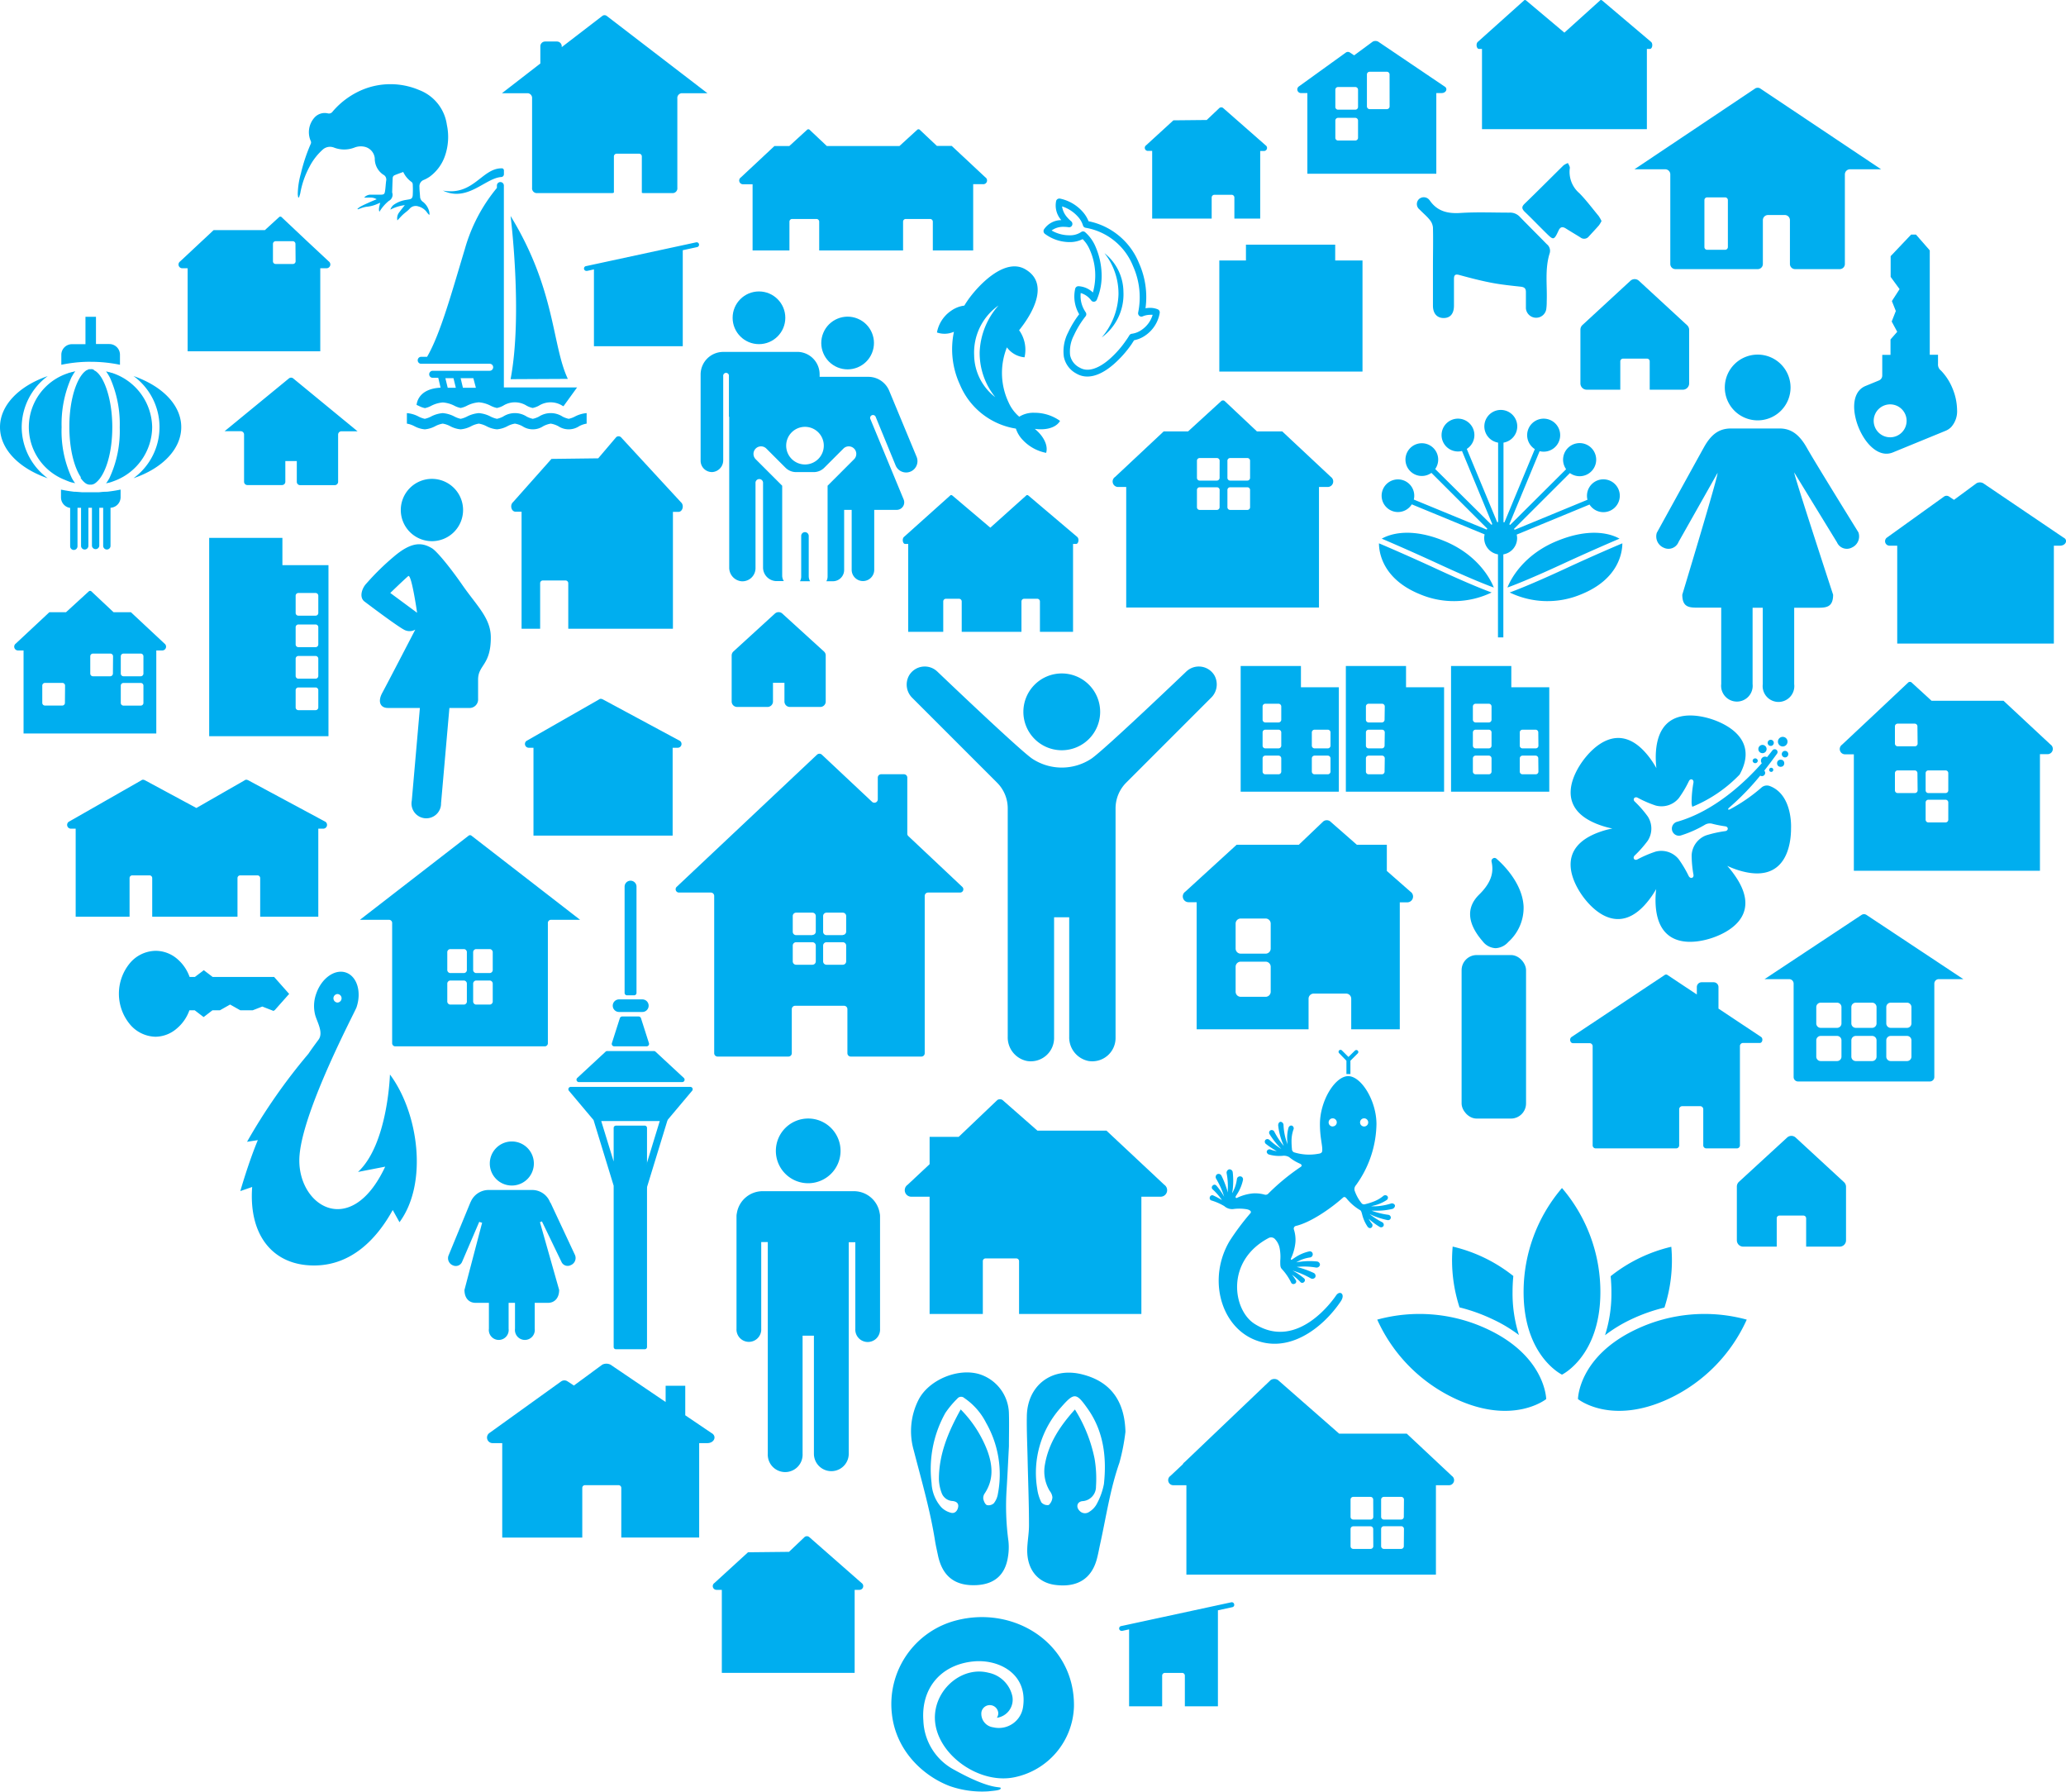 <svg xmlns="http://www.w3.org/2000/svg" viewBox="0 0 430.53 373.27"><defs><style>.cls-1{fill:#00aeef}</style></defs><g id="Layer_2" data-name="Layer 2"><g id="Layer_1-2" data-name="Layer 1"><path class="cls-1" d="M90 112.75a6.49 6.49 0 1 0-6.48-6.49 6.49 6.49 0 0 0 6.48 6.49ZM96.43 122c-2.62-3.79-5.39-7.15-6.41-7.77-1.93-1.15-4.07-1.55-7.89 1.69a52.28 52.28 0 0 0-5.71 5.58c-1 1-1.64 2.94-.46 3.83s7.44 5.61 8.52 6a2.39 2.39 0 0 0 2.06-.15s-6.22 12-6.91 13.23c-1 1.91-.26 3.09 1.18 3.09h6.69l-1.69 19.31a3.08 3.08 0 1 0 6.1.54l1.74-19.85h4.07a1.78 1.78 0 0 0 1.91-1.91v-4c0-3.09 2.65-2.94 2.65-8.77 0-4.01-2.84-6.51-5.85-10.82Zm-15.1 1.54s2.86-2.77 3.74-3.51c.68-.56 1.85 7.64 1.85 7.64ZM183.32 252.78a5.44 5.44 0 0 0-5.44-4.6H159a5.44 5.44 0 0 0-5.45 4.6 2.88 2.88 0 0 0-.07.59v23.46a2.58 2.58 0 1 0 5.15 0v-18.05H160V302.88a3.63 3.63 0 1 0 7.25 0v-24.6h2.36v24.6a3.63 3.63 0 0 0 7.26 0V258.81h1.37v18.05a2.58 2.58 0 1 0 5.15 0v-23.49a2.33 2.33 0 0 0-.07-.59ZM168.41 246.52a6.74 6.74 0 1 0-6.73-6.74 6.73 6.73 0 0 0 6.73 6.74ZM387.27 110.91s-9.06-14.61-10.72-17.57-3.42-4.07-5.73-4.07h-10.06c-2.24 0-4 .91-5.66 3.89S345.26 111 345.26 111a2.55 2.55 0 0 0 1.48 3.13 2.26 2.26 0 0 0 3.06-1.23l8.11-14.36c.3.13-7.34 25.35-7.34 25.35 0 2.84 1.65 2.71 3.69 2.71h4.42v15.92a3.29 3.29 0 1 0 6.54 0v-15.9h2.12v15.92a3.3 3.3 0 1 0 6.55 0v-15.92h4.42c2 0 3.69.13 3.69-2.71 0 0-8.31-25.35-8.1-25.46l8.91 14.55a2.24 2.24 0 0 0 3.1 1.08 2.54 2.54 0 0 0 1.36-3.17ZM366.28 87.58a6.85 6.85 0 1 0-6.85-6.85 6.85 6.85 0 0 0 6.85 6.85ZM119.84 261.52l-5-10.69a1.3 1.3 0 0 0-.21-.34 4 4 0 0 0-3.6-2.56h-9.37a4.07 4.07 0 0 0-3.56 2.45 1.15 1.15 0 0 0-.12.25l-4.53 11a1.6 1.6 0 0 0 .93 2 1.42 1.42 0 0 0 1.93-.77l3.56-8.3a2.47 2.47 0 0 0 .6.19l-3.68 14c0 1.78 1 2.69 2.31 2.69h2.78v5.41a2.07 2.07 0 1 0 4.11 0v-5.41h1.33v5.41a2.07 2.07 0 1 0 4.11 0v-5.41h2.78c1.27 0 2.31-.91 2.31-2.69l-4-14.11a3 3 0 0 0 .41-.17l4.07 8.43a1.41 1.41 0 0 0 1.95.68 1.6 1.6 0 0 0 .89-2.06ZM106.66 247a4.59 4.59 0 1 0-4.59-4.59 4.58 4.58 0 0 0 4.59 4.59ZM161.51 127.81l-8.67 7.92a1.14 1.14 0 0 0-.37.83v9.6a1.14 1.14 0 0 0 1.13 1.13h6.34a1.14 1.14 0 0 0 1.14-1.13v-3.9h2.39v3.9a1.13 1.13 0 0 0 1.13 1.13h6.34a1.13 1.13 0 0 0 1.13-1.13v-9.6a1.11 1.11 0 0 0-.37-.83l-8.7-7.92a1.15 1.15 0 0 0-1.49 0ZM61.1 78.84a.71.71 0 0 0-.89 0l-13.41 11h3.36a.69.69 0 0 1 .7.69v9.84a.69.69 0 0 0 .69.69h7.21a.69.69 0 0 0 .7-.69v-4.31h2.39v4.33a.69.69 0 0 0 .7.69h7.21a.7.7 0 0 0 .7-.69v-9.84a.69.69 0 0 1 .69-.69h3.36ZM253.09 140.75a3.78 3.78 0 0 0-5.94-.78s-17.47 16.7-19.82 18.16a11.17 11.17 0 0 1-12.13 0c-2.38-1.49-19.82-18.16-19.82-18.16a3.79 3.79 0 0 0-5.95.78 3.88 3.88 0 0 0 .71 4.68l17.63 17.63a7.56 7.56 0 0 1 2.23 5.37V216a5 5 0 0 0 4 5.05 4.85 4.85 0 0 0 5.66-4.79v-25.15h3.15V216a5 5 0 0 0 4 5.05 4.85 4.85 0 0 0 5.66-4.79v-47.83a7.59 7.59 0 0 1 2.22-5.37l17.63-17.63a3.87 3.87 0 0 0 .77-4.68Z"/><path class="cls-1" d="M221.26 156.31a8 8 0 1 0-8-8 8 8 0 0 0 8 8ZM98.26 174.12a.48.48 0 0 0-.62 0L75 191.64h6.14a.66.66 0 0 1 .58.71v24.94a.66.66 0 0 0 .58.71h31.3a.65.65 0 0 0 .57-.71v-24.94a.66.66 0 0 1 .58-.71h6.14Zm-1.54 35.18h-2.93a.66.66 0 0 1-.58-.71V205a.66.66 0 0 1 .58-.71h2.93a.65.65 0 0 1 .57.71v3.57a.65.65 0 0 1-.57.73Zm0-6.57h-2.93a.66.66 0 0 1-.58-.71v-3.57a.66.66 0 0 1 .58-.71h2.93a.65.65 0 0 1 .57.71V202a.65.65 0 0 1-.57.73Zm5.38 6.57h-2.92a.66.66 0 0 1-.58-.71V205a.66.66 0 0 1 .58-.71h2.92a.66.66 0 0 1 .58.71v3.57a.66.66 0 0 1-.58.73Zm0-6.57h-2.92a.66.66 0 0 1-.58-.71v-3.57a.66.66 0 0 1 .58-.71h2.92a.66.66 0 0 1 .58.71V202a.66.66 0 0 1-.58.73ZM388.94 190.61a.94.94 0 0 0-1 0L367.71 204h5.14a.93.93 0 0 1 .92.93v19.47a.92.92 0 0 0 .92.92h27.47a.93.93 0 0 0 .93-.92v-19.49a.93.93 0 0 1 .91-.91h5.14Zm-6.12 30.46h-3.41a.92.92 0 0 1-.92-.92v-3.4a.92.92 0 0 1 .92-.92h3.41a.92.92 0 0 1 .92.92v3.4a.92.92 0 0 1-.92.92Zm0-6.92h-3.41a.92.92 0 0 1-.92-.92v-3.4a.93.93 0 0 1 .92-.93h3.41a.93.93 0 0 1 .92.93v3.4a.92.92 0 0 1-.92.92Zm7.31 6.92h-3.4a.93.93 0 0 1-.93-.92v-3.4a.93.93 0 0 1 .93-.92h3.4a.92.92 0 0 1 .92.92v3.4a.92.92 0 0 1-.92.92Zm0-6.92h-3.4a.93.93 0 0 1-.93-.92v-3.4a.93.93 0 0 1 .93-.93h3.4a.93.93 0 0 1 .92.93v3.4a.92.92 0 0 1-.92.92Zm7.31 6.92H394a.92.92 0 0 1-.92-.92v-3.4a.92.92 0 0 1 .92-.92h3.4a.92.92 0 0 1 .92.92v3.4a.92.92 0 0 1-.88.92Zm0-6.92H394a.92.92 0 0 1-.92-.92v-3.4a.93.93 0 0 1 .92-.93h3.4a.93.93 0 0 1 .92.93v3.4a.92.92 0 0 1-.88.92ZM189.07 173.7V162a.7.7 0 0 0-.71-.69h-4.73a.7.7 0 0 0-.71.69v4.56a.71.71 0 0 1-1.2.49l-10.46-9.82a.75.75 0 0 0-1 0L141 184.78a.69.69 0 0 0 .5 1.18h6.62a.7.7 0 0 1 .71.7v32.78a.7.7 0 0 0 .71.69h14.75a.7.7 0 0 0 .71-.69v-9.2a.7.7 0 0 1 .71-.69h10.17a.7.7 0 0 1 .71.69v9.2a.7.7 0 0 0 .71.69H192a.69.69 0 0 0 .7-.69v-32.78a.7.7 0 0 1 .71-.7h6.63a.68.68 0 0 0 .49-1.18l-11.24-10.58a.68.68 0 0 1-.22-.5ZM169.29 201h-3.38a.7.7 0 0 1-.71-.69V197a.7.7 0 0 1 .71-.69h3.38a.7.7 0 0 1 .71.69v3.3a.7.7 0 0 1-.71.7Zm0-6.17h-3.38a.7.7 0 0 1-.71-.69v-3.3a.7.7 0 0 1 .71-.69h3.38a.7.7 0 0 1 .71.69v3.3a.7.7 0 0 1-.71.65Zm6.33 6.17h-3.38a.7.7 0 0 1-.71-.69V197a.7.7 0 0 1 .71-.69h3.38a.7.7 0 0 1 .71.69v3.3a.7.7 0 0 1-.71.7Zm0-6.17h-3.38a.7.7 0 0 1-.71-.69v-3.3a.7.7 0 0 1 .71-.69h3.38a.7.7 0 0 1 .71.69v3.3a.7.7 0 0 1-.71.65ZM316.71 45.17a2.76 2.76 0 0 0-2.16-.87c-3.41 0-6.82-.15-10.21.07-2.67.17-4.85-.35-6.41-2.63l-.07-.08a1.48 1.48 0 0 0-2.17-.17 1.43 1.43 0 0 0 .13 2.16c.69.72 1.48 1.36 2.1 2.13a2.9 2.9 0 0 1 .69 1.62c.07 2.69 0 5.39 0 8.09v8.21c0 1.65.89 2.58 2.27 2.56s2.1-.94 2.11-2.56v-5.55c0-.84.24-1.1 1.14-.85 2.23.61 4.49 1.2 6.76 1.63 2 .38 4 .58 6 .8.78.08 1.11.38 1.09 1.17v3.33a2.14 2.14 0 0 0 4.24.21 11.34 11.34 0 0 0 .1-1.65c.12-3.32-.41-6.67.58-9.92a1.75 1.75 0 0 0-.57-2c-1.82-1.87-3.74-3.76-5.62-5.7ZM333.14 45c-1.32-1.59-2.56-3.26-4-4.73a5.84 5.84 0 0 1-2-5.3c0-.32-.26-.69-.4-1a3.82 3.82 0 0 0-.92.48c-2.71 2.67-5.39 5.37-8.11 8-.62.61-.63 1 0 1.65 1.52 1.45 3 3 4.48 4.45s1.62 1.62 2.58-.48c.37-.82.84-.91 1.56-.45 1 .63 2 1.22 3 1.84a1.24 1.24 0 0 0 1.78-.22c.7-.76 1.41-1.51 2.09-2.29a6.47 6.47 0 0 0 .54-.9 7.94 7.94 0 0 0-.6-1.05ZM316.15 112.16a3.33 3.33 0 0 0-.09-.78l15.18-6.26a3.42 3.42 0 1 0-.43-1l-15.18 6.26-.13-.19 11.65-11.63a3.45 3.45 0 1 0-.79-.8l-11.66 11.6-.18-.12L320.84 94a3.44 3.44 0 1 0-1-.43l-6.33 15.25h-.2v-16.6a3.43 3.43 0 1 0-1.12 0v16.56h-.2l-6.33-15.25a3.42 3.42 0 1 0-1 .43l6.32 15.25-.18.12-11.72-11.61a3.41 3.41 0 1 0-.79.8l11.65 11.63-.13.19-15.19-6.26a3.4 3.4 0 1 0-.42 1l15.18 6.26a3.33 3.33 0 0 0-.09.78 3.43 3.43 0 0 0 2.87 3.38v17.3h1.12v-17.3a3.43 3.43 0 0 0 2.87-3.34Z"/><path class="cls-1" d="M287.36 113.2c0 1.83.71 7.44 8.57 10.62a18.12 18.12 0 0 0 14.91-.38c-1.17-.42-4.51-1.69-11.26-4.81-6.18-2.86-11.2-5-12.22-5.43ZM300.94 112.7c-7.3-3-11.55-1.29-13-.47 1.3.55 6.17 2.64 12.1 5.38 6.84 3.16 10.2 4.42 11.25 4.8-.7-1.82-3.41-6.88-10.35-9.71ZM325.86 118.63c-6.76 3.12-10.1 4.39-11.26 4.81a18.12 18.12 0 0 0 14.91.38c7.86-3.18 8.56-8.79 8.57-10.62-1.02.43-6.08 2.57-12.22 5.43ZM337.49 112.23c-1.44-.82-5.7-2.52-13 .47-6.95 2.83-9.65 7.89-10.36 9.71 1.05-.38 4.41-1.64 11.25-4.8 5.93-2.74 10.8-4.83 12.11-5.38ZM130.66 207.37h1.48a.5.5 0 0 0 .5-.5v-22.14a1.24 1.24 0 1 0-2.48 0v22.14a.5.5 0 0 0 .5.5ZM129 210.84h4.86a1.31 1.31 0 0 0 0-2.62H129a1.31 1.31 0 0 0 0 2.62ZM128 218h6.74a.51.51 0 0 0 .49-.67l-1.66-5.2a.52.52 0 0 0-.49-.35h-3.42a.52.52 0 0 0-.49.35l-1.66 5.2a.51.51 0 0 0 .49.67ZM120.63 225.45h21.54a.5.5 0 0 0 .34-.86l-5.9-5.47a.48.48 0 0 0-.34-.14h-9.74a.48.48 0 0 0-.34.14l-5.9 5.47a.5.5 0 0 0 .34.86ZM143.87 226.45h-24.94a.49.49 0 0 0-.37.81l5.13 6.1 4.19 13.68v33.59a.47.47 0 0 0 .47.48h6a.47.47 0 0 0 .48-.48V235a.48.48 0 0 0-.48-.48h-6a.48.48 0 0 0-.47.48v7l-2.59-8.43h13.4a.53.53 0 0 0 .38-.18l5.13-6.1a.49.49 0 0 0-.33-.84Z"/><path class="cls-1" d="M134 248.22a.83.83 0 0 1-.22 0 .75.75 0 0 1-.49-.94l5.31-17.37a.75.75 0 1 1 1.43.44l-5.32 17.37a.75.75 0 0 1-.71.5Z"/><path class="cls-1" d="M81.35 43.68a2 2 0 0 1 .86-1.12 6 6 0 0 1 2.4-.91l.47-.08c.64-.09.87-.25.93-.9a21.45 21.45 0 0 0 0-2.27.67.67 0 0 0-.22-.47 5.25 5.25 0 0 1-1.76-2.1c-.64.24-1.26.44-1.85.7a.66.66 0 0 0-.34.47c-.06 1-.08 2.06-.12 3.09a1.43 1.43 0 0 1-.7 1.77 8.71 8.71 0 0 0-1.79 2 2.14 2.14 0 0 0-.16.27c-.17-.39-.13-.83.17-1.89l-.52.21a6.94 6.94 0 0 1-2.37.63 6.26 6.26 0 0 0-1.31.37 4.43 4.43 0 0 0-.47.17l-.08-.11a4 4 0 0 1 .71-.51c.55-.3 1.13-.55 1.7-.81s1-.43 1.59-.68c-.88-.54-1.73-.29-2.6-.34a1.76 1.76 0 0 1 1.44-.61h2c.67 0 .81-.14.9-.7.12-.72.14-1.46.24-2.19a1.14 1.14 0 0 0-.62-1.29A4 4 0 0 1 78.1 33a2.72 2.72 0 0 0-2.22-2.44 3.57 3.57 0 0 0-2 .18 5.91 5.91 0 0 1-4.3 0 2.26 2.26 0 0 0-2.37.47 12.41 12.41 0 0 0-2.75 3.6 18.27 18.27 0 0 0-1.88 5.42c-.07.31-.18.61-.27.91h-.16a5 5 0 0 1-.1-.66 16.68 16.68 0 0 1 .65-4.33 35.92 35.92 0 0 1 2.07-6.21.7.7 0 0 0 0-.53 4.56 4.56 0 0 1 .76-4.91 2.86 2.86 0 0 1 2.79-.88.92.92 0 0 0 1-.38A16.52 16.52 0 0 1 76 18.51a15.3 15.3 0 0 1 11.35.25A9.08 9.08 0 0 1 93.12 26a12.07 12.07 0 0 1-.39 6.47 9 9 0 0 1-3.21 4.36 7.37 7.37 0 0 1-1.17.64 1.41 1.41 0 0 0-.94 1.48c0 .73.1 1.46.14 2.19a1.39 1.39 0 0 0 .64.95 3.73 3.73 0 0 1 1.27 2.06 4.93 4.93 0 0 1 .05.54l-.11.06c-.13-.15-.28-.3-.4-.47A3.2 3.2 0 0 0 87.16 43a1.67 1.67 0 0 0-1.81.5c-.4.45-.93.79-1.38 1.21s-.75.78-1.16 1.21a2 2 0 0 1 .41-1.71c.35-.49.73-.95 1.14-1.47a8.68 8.68 0 0 0-3.01.94Z" id="_8rmAW1" data-name="8rmAW1"/><g id="PHafKA"><path class="cls-1" d="M210.25 301.31c-.15 2.74-.29 5.92-.49 9.09a53.91 53.91 0 0 0 .38 10.62 12.1 12.1 0 0 1-.11 3.45c-.58 3.65-2.79 5.57-6.46 5.78-4.53.25-7.2-1.8-8.12-6.25-.2-.95-.42-1.9-.58-2.85-1-6.42-2.83-12.66-4.45-18.95a14.43 14.43 0 0 1 1.06-10.69c2.2-4.1 8.25-6.56 12.67-5.19a8.78 8.78 0 0 1 6.09 7.94c.08 2.2.01 4.41.01 7.05Zm-10.05-7.66a24.71 24.71 0 0 1 5.61 8.75c1.06 3 1.26 5.9-.58 8.7a1.74 1.74 0 0 0-.33 1.15c.1.5.37 1.16.76 1.33a1.61 1.61 0 0 0 1.44-.38 4.19 4.19 0 0 0 .84-1.91 21.61 21.61 0 0 0-2.44-14.83 13.68 13.68 0 0 0-4.53-5.17 1 1 0 0 0-1.48.11 19.56 19.56 0 0 0-2.5 3 24 24 0 0 0-2.86 14.6 8.13 8.13 0 0 0 2 5 4.28 4.28 0 0 0 2.14 1.2c.76.16 1.31-.5 1.41-1.29s-.48-1.1-1.18-1.18a2.55 2.55 0 0 1-2.25-1.62 8.94 8.94 0 0 1-.59-2.82c-.03-5.29 1.95-9.98 4.54-14.64ZM234.53 298.31a43 43 0 0 1-1.26 6.45c-1.93 5.5-2.75 11.23-4 16.88-.24 1.1-.43 2.2-.73 3.28-1.14 4.09-4.15 5.89-8.71 5.28-3.53-.48-5.75-3.13-5.77-7.11 0-1.79.38-3.57.37-5.36 0-4.44-.18-8.88-.28-13.32-.06-3.11-.22-6.21-.17-9.31.09-6.51 5.26-10.38 11.59-8.74 5.86 1.49 8.8 5.53 8.96 11.95ZM224 293.66a30.61 30.61 0 0 1 4.1 10.27 24.73 24.73 0 0 1 .29 5.77 3 3 0 0 1-2.86 3.06c-1.09.14-1.35 1.22-.57 2a1.52 1.52 0 0 0 2.05.21 4.3 4.3 0 0 0 1.47-1.5 14.23 14.23 0 0 0 1.56-4.26c.61-5.55-.06-11-3.34-15.65-2.43-3.44-2.82-3.52-5.65-.29a20.38 20.38 0 0 0-4.91 16.88A9 9 0 0 0 217 313a1.66 1.66 0 0 0 1.55.56 2.33 2.33 0 0 0 .76-1.62 2.58 2.58 0 0 0-.56-1.31 7.86 7.86 0 0 1-1-5.5c.77-4.48 3.19-8.07 6.25-11.47Z"/></g><path class="cls-1" d="M368.73 163.74a1.71 1.71 0 0 0-1.69.37 35 35 0 0 1-6.49 4.48c-.45.24-.59 0-.19-.34a53.48 53.48 0 0 0 6.45-6.65.69.69 0 0 0 .36.1.67.67 0 0 0 .67-.67.65.65 0 0 0-.19-.47c1.25-1.58 2.16-2.86 2.65-3.51a.59.59 0 0 0-.11-.83.6.6 0 0 0-.84.12c-.25.32-.63.81-1.12 1.41a.88.88 0 0 0-.42-.11.85.85 0 0 0-.85.85.84.84 0 0 0 .18.52c-3.38 3.82-9.82 10-17.71 12.22a1.48 1.48 0 0 0 .42 2.89 1.65 1.65 0 0 0 .43-.06 23.84 23.84 0 0 0 5-2.22 2 2 0 0 1 1.66-.18 24.62 24.62 0 0 0 2.58.5c.72.1.69.9 0 1a23.84 23.84 0 0 0-4 .89 4.67 4.67 0 0 0-3 4.1 23 23 0 0 0 .38 4.09c.12.72-.65.94-1 .27a24 24 0 0 0-2.08-3.5 4.65 4.65 0 0 0-4.81-1.58 23.65 23.65 0 0 0-3.78 1.62c-.64.34-1.09-.32-.56-.83a23.41 23.41 0 0 0 2.7-3.06 4.64 4.64 0 0 0 0-5.06 22.93 22.93 0 0 0-2.71-3.1c-.51-.5 0-1.13.62-.79a23.44 23.44 0 0 0 3.75 1.62 4.67 4.67 0 0 0 4.82-1.55 23.14 23.14 0 0 0 2.1-3.54c.32-.65 1.07-.38.94.35a23.49 23.49 0 0 0-.38 4.06 2.64 2.64 0 0 0 .15.94 28.86 28.86 0 0 0 9.86-6.71c4.16-7.54-3.22-10.69-5.82-11.54-2.78-.91-11.47-2.92-11.66 7.69a20.57 20.57 0 0 0 .13 2.51 18.82 18.82 0 0 0-1.36-2.11c-6.35-8.5-12.23-1.78-13.95.57s-6.32 10 3.71 13.46a19.13 19.13 0 0 0 2.43.66 17.47 17.47 0 0 0-2.43.64c-10 3.42-5.47 11.08-3.76 13.45s7.56 9.09 13.94.62a18.93 18.93 0 0 0 1.38-2.1 18.48 18.48 0 0 0-.14 2.5c.15 10.61 8.85 8.64 11.62 7.74s11-4.38 4.91-13.07a19.58 19.58 0 0 0-1.58-2 18.63 18.63 0 0 0 2.34.91c10.13 3.14 10.95-5.75 10.95-8.67.08-2.08-.34-7.39-4.5-8.9Z"/><path class="cls-1" d="M365.76 159a.53.53 0 0 0 .54-.53.54.54 0 0 0-1.07 0 .53.53 0 0 0 .53.53ZM367.28 156.92a.86.86 0 1 0-.86-.86.85.85 0 0 0 .86.86ZM369 155.41a.64.64 0 1 0 0-1.28.64.64 0 0 0-.64.64.64.64 0 0 0 .64.64ZM371.5 155.52a1 1 0 1 0-1-1 1 1 0 0 0 1 1ZM372.66 157.13a.68.68 0 1 0-.68.67.67.67 0 0 0 .68-.67Z"/><circle class="cls-1" cx="371.07" cy="159.02" r=".75"/><path class="cls-1" d="M368.67 160.39a.43.43 0 0 0 .86 0 .43.43 0 0 0-.86 0ZM83.25 254.64l-1.41-2.54c-3.14 5.71-8.82 12.35-18 11.48-7.4-.71-12-6.62-11.29-16.28l-2.47.86s1.68-5.9 3.65-10.62l-2.25.35a120.5 120.5 0 0 1 12.79-18.34c.67-1 1.37-1.94 2.1-2.93 1.09-1.47-.27-3.63-.69-5.15a7.54 7.54 0 0 1 .22-4.45c1.11-3.23 3.89-5.19 6.2-4.39s3.29 4.06 2.18 7.28c-.31.9-11 21-11.85 30.68-.95 10.34 10.53 18.08 17.84 2.48l-5.67 1.1c6.23-5.76 6.66-20.3 6.66-20.3 5.95 7.97 7.98 22.64 1.99 30.77Zm-13-47.53a.89.89 0 0 0 .08 1.77.9.9 0 0 0 .85-.93.88.88 0 0 0-.95-.84ZM122.25 86.07a6.36 6.36 0 0 0-2.47.73 5.12 5.12 0 0 1-1.27.46 5.26 5.26 0 0 1-1.27-.46 4.54 4.54 0 0 0-4.94 0 5.12 5.12 0 0 1-1.27.46 5.22 5.22 0 0 1-1.26-.46 4.54 4.54 0 0 0-4.94 0 5.12 5.12 0 0 1-1.27.46 5.56 5.56 0 0 1-1.3-.46 6.4 6.4 0 0 0-2.48-.73 6.5 6.5 0 0 0-2.49.73 5.36 5.36 0 0 1-1.29.46 5.12 5.12 0 0 1-1.27-.46 6.36 6.36 0 0 0-2.47-.73 6.36 6.36 0 0 0-2.47.73 5.12 5.12 0 0 1-1.27.46 5.26 5.26 0 0 1-1.27-.46 6.26 6.26 0 0 0-2.46-.73v2.19a5.13 5.13 0 0 1 1.57.54 5.59 5.59 0 0 0 2.16.65 5.63 5.63 0 0 0 2.17-.65 5.13 5.13 0 0 1 1.57-.54 5.13 5.13 0 0 1 1.57.54 5.58 5.58 0 0 0 2.17.65 5.76 5.76 0 0 0 2.18-.65 5.27 5.27 0 0 1 1.6-.54 5.27 5.27 0 0 1 1.6.54 5.76 5.76 0 0 0 2.18.65 5.63 5.63 0 0 0 2.17-.65 5 5 0 0 1 1.57-.54 5.13 5.13 0 0 1 1.57.54 3.93 3.93 0 0 0 4.33 0 5.13 5.13 0 0 1 1.57-.54 5.09 5.09 0 0 1 1.58.54 3.93 3.93 0 0 0 4.33 0 5 5 0 0 1 1.57-.54ZM104.48 36.88a.58.58 0 0 0 .53-.55v-.8a.44.44 0 0 0-.5-.46c-4.1 0-5.83 5.77-12.21 4.64 5.14 2.46 8.8-2.62 12.18-2.83ZM118.33 78.94C115 71.88 115.8 60.36 106.4 45c0 0 2.57 20.47 0 34Z"/><path class="cls-1" d="M87.68 75.79h14.37a.72.72 0 0 1 .72.72.73.73 0 0 1-.72.74H90.16a.73.73 0 0 0-.72.74.72.72 0 0 0 .72.72h1.17l.48 2.06c-4.13.21-4.89 2.59-5 3.59l.47.21a4.86 4.86 0 0 0 1.27.46 4.74 4.74 0 0 0 1.27-.46 6.34 6.34 0 0 1 2.47-.72 6.34 6.34 0 0 1 2.47.72A4.74 4.74 0 0 0 96 85a5 5 0 0 0 1.29-.46 6.49 6.49 0 0 1 2.49-.72 6.39 6.39 0 0 1 2.48.72 5.13 5.13 0 0 0 1.3.46 4.74 4.74 0 0 0 1.27-.46 4.6 4.6 0 0 1 4.94 0A4.82 4.82 0 0 0 111 85a4.74 4.74 0 0 0 1.27-.46 4.6 4.6 0 0 1 4.94 0l.21.1 2.84-3.92H105V38.65a.73.73 0 0 0-.73-.72.72.72 0 0 0-.72.72v.5a34.64 34.64 0 0 0-6.69 12.77C94.23 60.6 91.8 69.55 89 74.34h-1.31a.73.73 0 0 0 0 1.45Zm5.62 5-.49-2h1.69l.49 2Zm3.17 0-.48-2h2.65l.53 2ZM430 112l-16.74-11.33a1.48 1.48 0 0 0-1.36 0l-4.71 3.47-1.05-.7a.92.92 0 0 0-1 0L393.22 112a.93.93 0 0 0 .52 1.69h1.62v20.4H428v-20.4h1.34c1.17-.04 1.66-1.22.66-1.69ZM179.54 329.81l-10.95-9.61a.8.8 0 0 0-.89 0l-3.28 3.12-8.54.09-7 6.4a.78.78 0 0 0 .44 1.43h1.1v17.3h27.68v-17.3h1a.78.78 0 0 0 .44-1.43ZM367 216.05l-8.89-5.91v-4.49a1 1 0 0 0-1-1h-2.51a1 1 0 0 0-1 1v1.55l-6.12-4.07a.5.5 0 0 0-.57 0l-19.41 12.92c-.52.34-.32 1.29.28 1.29h3.53a.65.65 0 0 1 .58.7v20.53a.64.64 0 0 0 .58.69h16.87a.64.64 0 0 0 .58-.69v-7.4a.65.65 0 0 1 .58-.7h3.86a.65.65 0 0 1 .58.7v7.4a.64.64 0 0 0 .58.69H362a.64.64 0 0 0 .58-.69V218a.65.65 0 0 1 .58-.7h3.53c.57.04.78-.91.31-1.25ZM141.69 154.36l-16-8.61c-.44-.22-.63-.19-.9 0l-15.07 8.61a.79.79 0 0 0 .45 1.43h1v18.31h29v-18.31h1a.79.79 0 0 0 .52-1.43ZM344.1 8.76 333.93.15c-.27-.22-.39-.18-.56 0L326 6.8 318.09.15c-.27-.22-.39-.18-.56 0l-9.61 8.61c-.4.44-.21 1.43.28 1.43h.63v16.72h34.36V10.19h.63c.49 0 .68-.99.28-1.43ZM278.24 54.27v-3.29h-18.6v3.29h-5.55v23.15h29.84V54.27h-5.69z"/><path d="M406.91 81a11.64 11.64 0 0 0-2.42-3.78 1.6 1.6 0 0 1-.63-1.42v-1.89h-1.72V52.18L402 52l-2.74-3.13h-1l-4.09 4.31-.18.19v4.32l.13.18 1.73 2.37-1.42 2.2-.18.28.12.32.7 1.76-.75 1.9-.11.29.15.28 1 1.86-1.24 1.41-.16.19v3.21h-1.72v4.27a1.11 1.11 0 0 1-.7 1.06l-2.77 1.14c-2.11.86-2.67 3.25-2.26 5.83a13 13 0 0 0 .81 2.85 13.22 13.22 0 0 0 1.42 2.6c1.53 2.13 3.61 3.43 5.71 2.57l11-4.51a3.56 3.56 0 0 0 1.14-.76 4.92 4.92 0 0 0 1.24-3.62 12 12 0 0 0-.92-4.37Zm-9.86 8a3.43 3.43 0 1 1-1.85-4.49 3.43 3.43 0 0 1 1.85 4.49Z" style="fill-rule:evenodd;fill:#00aeef"/><path class="cls-1" d="M145.66 50.87a.49.49 0 0 0-.59-.38l-22.92 4.95a.5.5 0 0 0 .1 1h.11l1.41-.31v16h18.51v-20l3-.65a.5.5 0 0 0 .38-.61ZM68.51 54.46 63.73 50l-5.09-4.8a.39.39 0 0 0-.44 0l-3 2.74H44.52l-7 6.54a.78.78 0 0 0 .48 1.41h1.1v17.3h27.64v-17.3h1.32a.79.79 0 0 0 .45-1.43Zm-6.91-.05a.56.56 0 0 1-.6.59h-3.56a.56.56 0 0 1-.56-.57v-3.61a.57.57 0 0 1 .56-.57H61a.57.57 0 0 1 .57.57ZM126.44 3.32a.75.75 0 0 0-.92 0l-8.46 6.5v-.17a1 1 0 0 0-1-1h-2.46a1 1 0 0 0-1 1v3.58l-8 6.19h5.4a1 1 0 0 1 .88 1.11v18.58a1 1 0 0 0 .88 1.12h15.81a.66.66 0 0 0 .36-.11v-7.53a.58.58 0 0 1 .57-.57h4.69a.57.57 0 0 1 .56.57v7.57a.72.72 0 0 0 .28.07h6.24a1 1 0 0 0 .88-1.12V20.53a1 1 0 0 1 .89-1.11h5.38ZM67.81 171.21l-16-8.6c-.44-.23-.63-.19-.89 0l-10 5.73-10.63-5.73c-.44-.23-.62-.19-.89 0l-15.07 8.6a.79.79 0 0 0 .44 1.44h1V191H27v-8.05a.56.56 0 0 1 .56-.57h3.59a.56.56 0 0 1 .57.57V191h17.77v-8.05a.56.56 0 0 1 .57-.57h3.59a.57.57 0 0 1 .57.57V191h12.11v-18.35h1a.79.79 0 0 0 .48-1.44ZM148.24 298.55l-5.44-3.68v-6.15h-4.09v3.38l-11.49-7.78a1.91 1.91 0 0 0-1.71 0l-5.92 4.35-1.32-.87a1.18 1.18 0 0 0-1.32 0L102 298.55a1.16 1.16 0 0 0 .66 2.12h2v19.68h16.68V310a.56.56 0 0 1 .56-.57h7a.57.57 0 0 1 .57.57v10.34h16.23v-19.67h1.69c1.47 0 2.07-1.47.85-2.12ZM34.28 134.09l-7-6.54h-3.62L19 123.17a.41.41 0 0 0-.45 0l-4.79 4.38h-3.47l-7 6.54a.79.79 0 0 0 .45 1.43h1.17v17.3h27.66v-17.3h1.26a.79.79 0 0 0 .45-1.43Zm-20.75 12.36a.56.56 0 0 1-.53.55H9.38a.56.56 0 0 1-.57-.56v-3.59a.56.56 0 0 1 .57-.57H13a.56.56 0 0 1 .56.57Zm10-6.12a.57.57 0 0 1-.56.57h-3.59a.57.57 0 0 1-.57-.57v-3.59a.57.57 0 0 1 .57-.57H23a.57.57 0 0 1 .56.57Zm6.36 6.12a.56.56 0 0 1-.57.56h-3.59a.56.56 0 0 1-.56-.56v-3.59a.56.56 0 0 1 .56-.57h3.59a.56.56 0 0 1 .57.57Zm0-6.12a.57.57 0 0 1-.57.57h-3.59a.57.57 0 0 1-.56-.57v-3.59a.57.57 0 0 1 .56-.57h3.59a.57.57 0 0 1 .57.57ZM141.89 104.63 129.4 91.09a.75.75 0 0 0-1 0l-3.74 4.4-9.74.12-8 9c-.72.62-.37 2 .51 2h1.26V131h3.87v-9.49a.56.56 0 0 1 .56-.57h4.73a.57.57 0 0 1 .57.57V131h21.81v-24.35h1.14c.89 0 1.25-1.4.52-2.02ZM242.63 246.85l-12.06-11.29h-14.39l-7.27-6.38a1 1 0 0 0-1.07 0l-8.06 7.68h-6.06v5.69l-4.59 4.3a1.36 1.36 0 0 0 .76 2.48h3.83v24.43h11.09v-11a.56.56 0 0 1 .56-.57h6.42a.57.57 0 0 1 .57.57v11h25.49v-24.43h4a1.36 1.36 0 0 0 .78-2.48ZM224.52 111.9l-10.16-8.61c-.28-.22-.4-.18-.57 0l-7.42 6.65-7.85-6.65c-.28-.22-.4-.18-.57 0l-9.61 8.61c-.4.44-.2 1.43.29 1.43h.63v18.31h7.3v-6.33a.56.56 0 0 1 .57-.56h2.72a.56.56 0 0 1 .56.56v6.33h12.45v-6.33a.56.56 0 0 1 .57-.56h2.72a.56.56 0 0 1 .56.56v6.33h6.9v-18.31h.63c.49 0 .69-.99.28-1.43ZM351.53 67.72l-10-9.22a1.31 1.31 0 0 0-1.77 0l-10 9.22a1.32 1.32 0 0 0-.42 1v11.15a1.31 1.31 0 0 0 1.31 1.32h7v-5.9a.57.57 0 0 1 .57-.57h5a.56.56 0 0 1 .56.57v5.9h7a1.32 1.32 0 0 0 1.22-1.32V68.69a1.33 1.33 0 0 0-.47-.97ZM384.24 246.27 374.19 237a1.31 1.31 0 0 0-1.77 0l-10.05 9.23a1.33 1.33 0 0 0-.43 1v11.18a1.32 1.32 0 0 0 1.31 1.32h7v-5.91a.56.56 0 0 1 .56-.56h5a.57.57 0 0 1 .57.56v5.91h7a1.31 1.31 0 0 0 1.31-1.32v-11.17a1.32 1.32 0 0 0-.45-.97ZM205.33 36.94l-7-6.54h-3.09l-3.61-3.4a.41.41 0 0 0-.45 0l-3.74 3.42H172.3L168.67 27a.39.39 0 0 0-.44 0l-3.74 3.42h-3.1l-7 6.54a.78.78 0 0 0 .44 1.43h2v13.79h7.68v-6a.56.56 0 0 1 .57-.56h5.06a.57.57 0 0 1 .57.56v6h17.48v-6a.56.56 0 0 1 .57-.56h5.06a.57.57 0 0 1 .57.56v6h8.41V38.37h2a.78.78 0 0 0 .53-1.43ZM277.34 99.37l-10.14-9.49h-5.27l-6.75-6.35a.56.56 0 0 0-.65 0l-6.95 6.35h-5.08l-10.13 9.49a1.14 1.14 0 0 0 .64 2.09h1.68v25.12h40.17v-25.12h1.84a1.15 1.15 0 0 0 .64-2.09Zm-23.19 6.3a.57.57 0 0 1-.57.57H250a.56.56 0 0 1-.57-.57v-3.59a.56.56 0 0 1 .57-.56h3.59a.57.57 0 0 1 .57.56Zm0-6.11a.58.58 0 0 1-.57.57H250a.57.57 0 0 1-.57-.57V96a.56.56 0 0 1 .57-.57h3.59a.57.57 0 0 1 .57.57Zm6.35 6.11a.56.56 0 0 1-.56.57h-3.59a.56.56 0 0 1-.57-.57v-3.59a.56.56 0 0 1 .57-.56h3.59a.56.56 0 0 1 .56.56Zm0-6.11a.57.57 0 0 1-.56.57h-3.59a.57.57 0 0 1-.57-.57V96a.56.56 0 0 1 .57-.57h3.59a.56.56 0 0 1 .56.57ZM302.56 307.51l-9.41-8.82h-14.09l-12.71-11.14a1.38 1.38 0 0 0-1.58 0l-17.88 17.05a1.38 1.38 0 0 0-.42.49l-2.58 2.42a1.06 1.06 0 0 0 .6 1.93h2.74v18.62h52v-18.62H302a1.06 1.06 0 0 0 .56-1.93Zm-16.38 14.63a.57.57 0 0 1-.56.57H282a.57.57 0 0 1-.56-.57v-3.59a.57.57 0 0 1 .56-.55h3.6a.57.57 0 0 1 .56.57Zm0-6.11a.56.56 0 0 1-.56.56H282a.56.56 0 0 1-.56-.56v-3.6a.56.56 0 0 1 .56-.56h3.6a.56.56 0 0 1 .56.56Zm6.36 6.11a.57.57 0 0 1-.57.57h-3.59a.58.58 0 0 1-.57-.57v-3.59a.58.58 0 0 1 .57-.57H292a.57.57 0 0 1 .57.57Zm0-6.11a.56.56 0 0 1-.57.56h-3.59a.57.57 0 0 1-.57-.56v-3.6a.57.57 0 0 1 .57-.56H292a.56.56 0 0 1 .57.56ZM427.3 155.12l-9.79-9.12h-15l-4.19-3.84a.56.56 0 0 0-.63 0l-7.14 6.72-.16.15-6.54 6.13a1.1 1.1 0 0 0 .62 2h1.85v24.26h38.78v-24.29h1.55a1.1 1.1 0 0 0 .65-2.01Zm-27.69 9.54a.57.57 0 0 1-.57.57h-3.59a.57.57 0 0 1-.57-.57v-3.59a.57.57 0 0 1 .57-.56H399a.57.57 0 0 1 .57.56Zm0-9.73a.57.57 0 0 1-.57.56h-3.59a.57.57 0 0 1-.57-.56v-3.59a.57.57 0 0 1 .57-.57H399a.57.57 0 0 1 .57.57Zm6.39 15.85a.57.57 0 0 1-.56.57h-3.59a.57.57 0 0 1-.57-.57v-3.59a.57.57 0 0 1 .57-.57h3.59a.57.57 0 0 1 .56.57Zm0-6.12a.56.56 0 0 1-.56.57h-3.59a.56.56 0 0 1-.57-.57v-3.59a.56.56 0 0 1 .57-.56h3.59a.56.56 0 0 1 .56.56ZM257.18 334.22a.5.5 0 0 0-.59-.39l-22.92 4.95a.5.5 0 0 0 .1 1h.11l1.41-.31v16.03h6.89v-6.4a.57.57 0 0 1 .57-.56h3.59a.57.57 0 0 1 .57.56v6.4h6.89v-20l3-.65a.49.49 0 0 0 .38-.63ZM263.77 30.3l-8.91-7.82a.65.65 0 0 0-.73 0L251.47 25l-6.95.07-5.68 5.2a.64.64 0 0 0 .36 1.17h.9v14.1h12.4v-4.39a.58.58 0 0 1 .57-.57h3.59a.58.58 0 0 1 .57.57v4.39h5.38V31.46h.81a.64.64 0 0 0 .35-1.16ZM301 18l-13.81-9.33a1.23 1.23 0 0 0-1.12 0l-3.88 2.86-.87-.58a.75.75 0 0 0-.86 0L270.68 18a.76.76 0 0 0 .43 1.39h1.33V36.2h26.87V19.39h1.1c.97 0 1.36-.97.59-1.39Zm-18 10.71a.58.58 0 0 1-.57.57h-3.59a.57.57 0 0 1-.57-.57v-3.59a.57.57 0 0 1 .57-.57h3.59a.58.58 0 0 1 .57.57Zm0-6.43a.57.57 0 0 1-.57.57h-3.59a.56.56 0 0 1-.57-.57v-3.59a.56.56 0 0 1 .57-.56h3.59a.57.57 0 0 1 .57.56Zm6.58-.11a.58.58 0 0 1-.57.57h-3.59a.58.58 0 0 1-.57-.57v-6.66a.57.57 0 0 1 .57-.56H289a.57.57 0 0 1 .57.56ZM366.88 18.48a1 1 0 0 0-1.19 0L340.6 35.27h6.4a1.06 1.06 0 0 1 1.07 1.07V55a1.07 1.07 0 0 0 1.07 1.07h17.11a1.07 1.07 0 0 0 1.11-1.07v-9.13a1.07 1.07 0 0 1 1.07-1.07H372a1.07 1.07 0 0 1 1 1.07V55a1.07 1.07 0 0 0 1.07 1.07h9.28a1.07 1.07 0 0 0 1.1-1.07V36.34a1.07 1.07 0 0 1 1.07-1.07H392Zm-6.81 33a.57.57 0 0 1-.57.56h-3.75a.56.56 0 0 1-.57-.56v-9.79a.57.57 0 0 1 .57-.57h3.75a.58.58 0 0 1 .57.57ZM57 210.62l-.34-.13-2-.78-2 .78h-2.58l-.13-.07-2-1.13-2 1.13-.13.07h-1.55l-1.52 1.17-.32.24-.32-.24-1.53-1.17h-1.11a8.77 8.77 0 0 1-2.67 3.83 6.86 6.86 0 0 1-4.39 1.68 7.14 7.14 0 0 1-5.41-2.68 10 10 0 0 1 0-12.57 7.14 7.14 0 0 1 5.45-2.65 6.91 6.91 0 0 1 4.39 1.61 8.77 8.77 0 0 1 2.67 3.83h1.11l1.53-1.16.32-.25.32.25 1.52 1.16h12.81l.16.18 2.66 3 .32.36-.32.35-2.66 3ZM58.85 117.75v-5.69H43.59v41.32h24.86v-35.63Zm7.48 29.64a.57.57 0 0 1-.57.57h-3.59a.57.57 0 0 1-.56-.57v-3.59a.57.57 0 0 1 .56-.57h3.59a.57.57 0 0 1 .57.57Zm0-6.56a.57.57 0 0 1-.57.57h-3.59a.57.57 0 0 1-.56-.57v-3.59a.57.57 0 0 1 .56-.57h3.59a.57.57 0 0 1 .57.57Zm0-6.56a.56.56 0 0 1-.57.56h-3.59a.56.56 0 0 1-.56-.56v-3.59a.56.56 0 0 1 .56-.57h3.59a.56.56 0 0 1 .57.57Zm0-6.57a.56.56 0 0 1-.57.57h-3.59a.56.56 0 0 1-.56-.57v-3.59a.56.56 0 0 1 .56-.56h3.59a.56.56 0 0 1 .57.56ZM293 138.76h-12.54v26.18h20.47v-21.75H293Zm-4.47 22a.56.56 0 0 1-.57.56h-2.75a.56.56 0 0 1-.57-.56V158a.57.57 0 0 1 .57-.57H288a.57.57 0 0 1 .57.57Zm0-5.41a.56.56 0 0 1-.57.57h-2.75a.56.56 0 0 1-.57-.57v-2.75a.56.56 0 0 1 .57-.57H288a.56.56 0 0 1 .57.57Zm0-5.4a.57.57 0 0 1-.57.57h-2.75a.57.57 0 0 1-.57-.57v-2.76a.57.57 0 0 1 .57-.57H288a.57.57 0 0 1 .57.57ZM314.94 143.19v-4.43h-12.56v26.18h20.47v-21.75Zm-4.12 17.57a.56.56 0 0 1-.56.56h-2.76a.57.57 0 0 1-.57-.56V158a.58.58 0 0 1 .57-.57h2.76a.57.57 0 0 1 .56.57Zm0-5.41a.56.56 0 0 1-.56.57h-2.76a.57.57 0 0 1-.57-.57v-2.75a.57.57 0 0 1 .57-.57h2.76a.56.56 0 0 1 .56.57Zm0-5.4a.57.57 0 0 1-.56.57h-2.76a.58.58 0 0 1-.57-.57v-2.76a.58.58 0 0 1 .57-.57h2.76a.57.57 0 0 1 .56.57Zm9.77 10.81a.56.56 0 0 1-.56.56h-2.76a.57.57 0 0 1-.57-.56V158a.58.58 0 0 1 .57-.57H320a.57.57 0 0 1 .56.57Zm0-5.41a.56.56 0 0 1-.56.57h-2.76a.57.57 0 0 1-.57-.57v-2.75a.57.57 0 0 1 .57-.57H320a.56.56 0 0 1 .56.57ZM271.1 138.76h-12.56v26.18H279v-21.75h-7.9Zm2.27 13.84a.57.57 0 0 1 .57-.57h2.76a.56.56 0 0 1 .56.57v2.75a.56.56 0 0 1-.56.57h-2.76a.57.57 0 0 1-.57-.57Zm0 5.4a.58.58 0 0 1 .57-.57h2.76a.57.57 0 0 1 .56.57v2.76a.56.56 0 0 1-.56.56h-2.76a.57.57 0 0 1-.57-.56Zm-6.37 2.76a.57.57 0 0 1-.57.56h-2.76a.56.56 0 0 1-.56-.56V158a.57.57 0 0 1 .56-.57h2.76a.58.58 0 0 1 .57.57Zm0-5.41a.57.57 0 0 1-.57.57h-2.76a.56.56 0 0 1-.56-.57v-2.75a.56.56 0 0 1 .56-.57h2.76a.57.57 0 0 1 .57.57Zm0-5.4a.58.58 0 0 1-.57.57h-2.76a.57.57 0 0 1-.56-.57v-2.76a.57.57 0 0 1 .56-.57h2.76a.58.58 0 0 1 .57.57ZM199.14 337.64A18 18 0 0 0 185.85 357c.82 7.79 6.58 13.05 12.09 15.13a20.39 20.39 0 0 0 8 1.09c1.4-.15 2.64-.21 2.6-.67s-1.76.59-9.69-3.82a12.09 12.09 0 0 1-6.43-10.22c-.51-6.68 3.56-11.65 10.36-12.35 5.27-.55 11.41 2.5 10.42 9.43a5.09 5.09 0 0 1-6.21 4.29 2.84 2.84 0 0 1-2.48-3.11 1.77 1.77 0 0 1 3.52.18 1.69 1.69 0 0 1-.29.94 3.8 3.8 0 0 0 3.22-4.5 6.39 6.39 0 0 0-5-4.89c-5.13-1.3-10.45 2.85-11.08 8.29-.91 7.81 8.59 15.09 16.44 13.51a15.53 15.53 0 0 0 12.48-14.74c.2-13.15-12.46-21.17-24.66-17.92ZM293.92 185.78l-4.92-4.32V176h-6.25l-5.59-4.9a1.21 1.21 0 0 0-1.36 0l-5.14 4.9H257.7l-10.7 9.78a1.2 1.2 0 0 0 .68 2.19h1.69v26.48h23.32v-6.37a1.07 1.07 0 0 1 1.07-1.07h6.75a1.07 1.07 0 0 1 1.07 1.07v6.37h10.12V188h1.52a1.21 1.21 0 0 0 .7-2.22Zm-29.12 20.84a1.06 1.06 0 0 1-1.06 1.06h-5.19a1.06 1.06 0 0 1-1.06-1.06v-5.19a1.06 1.06 0 0 1 1.06-1.07h5.19a1.06 1.06 0 0 1 1.06 1.07Zm0-9a1.06 1.06 0 0 1-1.06 1.07h-5.19a1.06 1.06 0 0 1-1.06-1.07v-5.19a1.06 1.06 0 0 1 1.06-1.06h5.19a1.06 1.06 0 0 1 1.06 1.06Z"/><rect class="cls-1" x="304.58" y="198.98" width="13.43" height="34.07" rx="3.15"/><path class="cls-1" d="M311.67 197.55a3.76 3.76 0 0 0 2.64-1.29 9.58 9.58 0 0 0 3.19-7.4c-.27-5.5-5.48-9.8-5.71-10a.59.59 0 0 0-.69 0 .61.61 0 0 0-.28.64c.38 1.77.37 4-2.6 6.9-2.72 2.68-2.47 6 .74 9.7a3.6 3.6 0 0 0 2.71 1.45ZM290.67 251.07a.69.69 0 0 0-.87-.3 12.78 12.78 0 0 1-3.22.56h-.89l.68-.18A8.07 8.07 0 0 0 289 250a.64.64 0 0 0 .23-.44.47.47 0 0 0-.16-.4.61.61 0 0 0-.4-.14.58.58 0 0 0-.38.13 7.16 7.16 0 0 1-2.18 1.24 12.34 12.34 0 0 1-1.6.49.69.69 0 0 1-.78-.2 8.69 8.69 0 0 1-1.45-2.65 1.22 1.22 0 0 1 .27-1.08 22.23 22.23 0 0 0 4.29-12.74c0-4.88-3.17-10-5.89-10s-5.89 5.09-5.89 10c0 2.82.55 4.42.48 5.48 0 .54-.4.64-.85.7a10.56 10.56 0 0 1-5-.3.7.7 0 0 1-.46-.67 15.39 15.39 0 0 1-.09-1.66 7.13 7.13 0 0 1 .42-2.48.55.55 0 0 0 0-.4.66.66 0 0 0-.27-.33.52.52 0 0 0-.44 0 .67.67 0 0 0-.33.37 7.92 7.92 0 0 0-.26 2.88c0 .23 0 .47.06.7-.1-.28-.19-.56-.28-.85a12.74 12.74 0 0 1-.57-3.22.69.69 0 0 0-.58-.71c-.31 0-.56.35-.53.79a13.67 13.67 0 0 0 .84 3.43c.11.28.22.55.34.82a15.66 15.66 0 0 1-2-3 .61.61 0 0 0-.78-.27.57.57 0 0 0-.19.82 16.27 16.27 0 0 0 1.76 2.34c.22.25.45.49.69.73a16.15 16.15 0 0 1-2.49-1.89.6.6 0 0 0-.83 0 .59.59 0 0 0 .1.84 16.88 16.88 0 0 0 2.27 1.51 5.49 5.49 0 0 1-1.31-.35.55.55 0 0 0-.4 0 .58.58 0 0 0-.33.27.44.44 0 0 0 0 .43.66.66 0 0 0 .37.34 7.86 7.86 0 0 0 2.87.28 2.18 2.18 0 0 1 1.37.27 9.5 9.5 0 0 0 2.24 1.36c.37.16.52.45.17.68a45.37 45.37 0 0 0-6.84 5.65.78.78 0 0 1-.7.12 7.3 7.3 0 0 0-2.44-.25 9.88 9.88 0 0 0-3.32.94c-.25.1-.36-.17-.18-.43l.36-.57a8.84 8.84 0 0 0 1.1-2.79.65.65 0 0 0-.14-.49.56.56 0 0 0-.44-.21.65.65 0 0 0-.69.52 7.7 7.7 0 0 1-.73 2.49c-.08.16-.16.32-.25.48 0-.26.08-.52.11-.78a16 16 0 0 0 0-3.53.68.68 0 0 0-.76-.64.72.72 0 0 0-.51.83 14.29 14.29 0 0 1 .24 3.27v.73l-.09-.34a19.52 19.52 0 0 0-1.22-3.15.67.67 0 0 0-.92-.32.7.7 0 0 0-.2.93 18 18 0 0 1 1.37 2.87c.11.3.21.6.31.9a13.55 13.55 0 0 0-1.68-2.39.5.5 0 0 0-.73.06.52.52 0 0 0-.06.72 12.46 12.46 0 0 1 2 2.3 14.64 14.64 0 0 0-1.88-1 .52.52 0 0 0-.64.37.54.54 0 0 0 .25.68 12.09 12.09 0 0 1 2.76 1.2 2.45 2.45 0 0 0 2.09.58 9.46 9.46 0 0 1 2.67.09c.59.13 1 .47.66.83a51.94 51.94 0 0 0-4.32 5.78c-4.49 7.62-2 17.19 4.68 20.33 7.5 3.5 14.8-2.27 18.51-7.8 1-1.51-.23-2.34-1-1.19-.28.39-7.85 11.74-17 5.9-4.53-2.9-6.07-13.09 2.92-17.86a1.11 1.11 0 0 1 1.24.1 3.81 3.81 0 0 1 1.07 1.95 9.41 9.41 0 0 1 .14 2.67c0 1 0 1.36.31 1.7a11.79 11.79 0 0 1 2 2.94.55.55 0 0 0 .71.15.51.51 0 0 0 .26-.69 12.85 12.85 0 0 0-.84-1.2 12.71 12.71 0 0 1 1.82 1.6.53.53 0 0 0 .72-.08.5.5 0 0 0 0-.73 13 13 0 0 0-2.42-1.64c.31.09.61.19.91.3a17.19 17.19 0 0 1 2.89 1.32.71.71 0 0 0 .93-.22.68.68 0 0 0-.34-.92 19.08 19.08 0 0 0-3.17-1.15l-.34-.09.73-.06a14.4 14.4 0 0 1 3.28.19.73.73 0 0 0 .82-.52.69.69 0 0 0-.66-.75 14.87 14.87 0 0 0-3.53.07c-.26 0-.52.07-.77.12l.47-.26a7.66 7.66 0 0 1 2.48-.77.67.67 0 0 0 .51-.7.61.61 0 0 0-.22-.44.61.61 0 0 0-.5-.12 8.65 8.65 0 0 0-2.76 1.14c-.27.17-.53.35-.79.53s-.35 0-.26-.21a10.17 10.17 0 0 0 .93-3.46 7.12 7.12 0 0 0-.31-2.51.58.58 0 0 1 .35-.78c3.12-.72 7.33-3.65 9.84-5.89.28-.26.52-.17.83.23a10.5 10.5 0 0 0 2.73 2.34c.25.1.34.49.45.88a7.79 7.79 0 0 0 1.17 2.63.67.67 0 0 0 .44.25.5.5 0 0 0 .4-.16.62.62 0 0 0 .15-.4.53.53 0 0 0-.12-.38 5.06 5.06 0 0 1-.67-1 15.68 15.68 0 0 0 2.27 1.68.58.58 0 0 0 .82-.19.6.6 0 0 0-.28-.78 15.81 15.81 0 0 1-2.62-1.69l.91.4a16.6 16.6 0 0 0 2.81.85.58.58 0 0 0 .7-.46.6.6 0 0 0-.52-.64 16.42 16.42 0 0 1-3.5-.86h.89a14 14 0 0 0 3.51-.38c.32-.14.57-.51.46-.79Zm-6.4-18.07a.85.85 0 1 1-.85.85.85.85 0 0 1 .85-.85Zm-6.55 1.7a.85.85 0 1 1 .85-.85.85.85 0 0 1-.85.83ZM280.58 221v2.77h.83V221l1.53-1.53a.41.41 0 0 0 0-.58.42.42 0 0 0-.59 0l-1.35 1.32-1.36-1.36a.41.41 0 0 0-.58.58ZM325.5 247.52a33.29 33.29 0 0 0-8 21.67c0 13.38 8 17.21 8 17.21s8-3.83 8-17.21a33.29 33.29 0 0 0-8-21.67ZM310 276.94a33.29 33.29 0 0 0-23-2 33.26 33.26 0 0 0 16.21 16.45c12.1 5.69 19 .1 19 .1s-.1-8.86-12.21-14.55ZM340 274.84a36 36 0 0 1 6.85-2.41 31.72 31.72 0 0 0 1.43-12.67 32 32 0 0 0-12.64 6.13c.1 1.06.16 2.16.16 3.3a28.6 28.6 0 0 1-1.33 9 29.93 29.93 0 0 1 5.53-3.35ZM311 274.84a29.93 29.93 0 0 1 5.53 3.31 28.6 28.6 0 0 1-1.33-9c0-1.14.06-2.24.16-3.3a32 32 0 0 0-12.64-6.13 31.72 31.72 0 0 0 1.43 12.67 36 36 0 0 1 6.85 2.45ZM341 276.94c-12.1 5.69-12.17 14.55-12.17 14.55s6.87 5.59 19-.1A33.26 33.26 0 0 0 364 274.94a33.29 33.29 0 0 0-23 2ZM212.4 86.82a8.34 8.34 0 0 1-2.23-3 14.33 14.33 0 0 1-.34-11.45 5.07 5.07 0 0 0 3.67 2.07 7 7 0 0 0-.91-5.32l-.22-.32c2.82-3.48 6.43-9.79 1.23-12.73-4.25-2.4-9.7 3.32-11.88 6.42-.27.39-.53.78-.76 1.18a6.08 6.08 0 0 0-2.76 1.08 7 7 0 0 0-2.95 4.52 4.81 4.81 0 0 0 3.54-.15 17.58 17.58 0 0 0 1.24 11 15.22 15.22 0 0 0 11.67 9.18 6.11 6.11 0 0 0 1.4 2.33 9 9 0 0 0 4.9 2.72c.36-1.15-.12-2.69-1.44-4.13a9.57 9.57 0 0 0-.93-.87 8.93 8.93 0 0 0 1.27.09c2 0 3.41-.7 4-1.75a9.11 9.11 0 0 0-5.32-1.69 5.58 5.58 0 0 0-3.18.82Zm-5-4.07A11.22 11.22 0 0 1 203 74a12 12 0 0 1 5.08-10.36 15.51 15.51 0 0 0-3.93 9.76 14.67 14.67 0 0 0 3.25 9.35ZM241.25 64.44a4.2 4.2 0 0 0-1.59-.3 5.17 5.17 0 0 0-.95.09 17.26 17.26 0 0 0-1.35-9.39 14.41 14.41 0 0 0-10.52-8.75 6.52 6.52 0 0 0-1.25-2 8.66 8.66 0 0 0-4.73-2.72h-.12a.68.68 0 0 0-.65.49 4.6 4.6 0 0 0 1.07 4 4.35 4.35 0 0 0-3.61 1.94.72.72 0 0 0 .18.91 8.63 8.63 0 0 0 5.13 1.73 5.85 5.85 0 0 0 2.75-.62 6.91 6.91 0 0 1 1.47 2.18 13.15 13.15 0 0 1 .67 8.94 4.7 4.7 0 0 0-3-1.31.69.69 0 0 0-.69.52 7.28 7.28 0 0 0 .83 5.32 20.67 20.67 0 0 0-2.32 3.83 8.49 8.49 0 0 0-.88 5 5.06 5.06 0 0 0 2.61 3.53 4.47 4.47 0 0 0 2.29.62c1.66 0 3.48-.84 5.41-2.49a22.81 22.81 0 0 0 3.79-4.23l.54-.84a6.15 6.15 0 0 0 2.43-1.06 7.07 7.07 0 0 0 2.91-4.62.7.7 0 0 0-.42-.77ZM238 68.66a4.69 4.69 0 0 1-2.15.88.69.69 0 0 0-.51.33 12.14 12.14 0 0 1-.65 1 21 21 0 0 1-3.54 4c-1.15 1-2.88 2.16-4.54 2.16a3.18 3.18 0 0 1-1.62-.44A3.68 3.68 0 0 1 223 74a7.2 7.2 0 0 1 .78-4.11 19.41 19.41 0 0 1 2.45-4 .71.71 0 0 0 0-.85c-.06-.09-.12-.18-.17-.27a5.85 5.85 0 0 1-.85-3.72 4.14 4.14 0 0 1 2.19 1.55.68.68 0 0 0 .62.26.7.7 0 0 0 .54-.4 12.65 12.65 0 0 0 1-5.53 15.34 15.34 0 0 0-1.28-5.57 8.26 8.26 0 0 0-2.17-3 .66.66 0 0 0-.83 0 4.15 4.15 0 0 1-2.44.66 7.33 7.33 0 0 1-3.7-1 4.11 4.11 0 0 1 2.56-.76 7.23 7.23 0 0 1 1 .08.67.67 0 0 0 .72-.41.72.72 0 0 0-.2-.83 7.4 7.4 0 0 1-.75-.73 4.37 4.37 0 0 1-1.15-2.37 7.43 7.43 0 0 1 3.27 2.11 4.75 4.75 0 0 1 1.09 1.86.69.69 0 0 0 .57.49 13 13 0 0 1 9.87 8 15.88 15.88 0 0 1 1.06 9.66.73.73 0 0 0 .23.68.66.66 0 0 0 .44.17.7.7 0 0 0 .25-.05 4.05 4.05 0 0 1 1.56-.33 3.12 3.12 0 0 1 .54 0 5.76 5.76 0 0 1-2.2 3.07Z"/><path class="cls-1" d="M230.17 52.75a13.66 13.66 0 0 1 2.91 8.56 14.45 14.45 0 0 1-3.5 9 11.12 11.12 0 0 0 4.53-9.51 10.4 10.4 0 0 0-3.94-8.05ZM21.83 102.46c-.43 0-.87.08-1.31.1h-3.39l-1.29-.1h-.31q-1.44-.16-2.82-.45v1.62a2.21 2.21 0 0 0 1.91 2.19v8a.76.76 0 0 0 .76.76.77.77 0 0 0 .77-.76v-8.02h.74v7.93a.76.76 0 0 0 .76.76.77.77 0 0 0 .77-.76v-7.93h.74v7.93a.77.77 0 0 0 1.53 0v-7.93h.81v7.93a.77.77 0 0 0 .77.76.76.76 0 0 0 .76-.76v-7.94a2.21 2.21 0 0 0 2.1-2.21V102c-.88.19-1.79.33-2.73.44ZM16.78 99.54a4.75 4.75 0 0 0 .76.91l.23.19a1.88 1.88 0 0 0 .5.27h.06a1.27 1.27 0 0 0 .18.06h.07a1 1 0 0 0 .24 0 1 1 0 0 0 .24 0h.07a1.06 1.06 0 0 0 .19-.06h.06a1.88 1.88 0 0 0 .5-.27 2.11 2.11 0 0 0 .23-.19c1.8-1.54 3.29-5.82 3.29-11.45 0-4.54-1-8.2-2.23-10.26a6.11 6.11 0 0 0-.55-.77 2.68 2.68 0 0 0-.28-.3c-.1-.09-.19-.18-.28-.25l-.25-.17h-.05l-.29-.25a1.13 1.13 0 0 0-.24-.08h-.07a1.09 1.09 0 0 0-.26 0h-.32a1.13 1.13 0 0 0-.24.08l-.26.14h-.05a2 2 0 0 0-.25.18 3.15 3.15 0 0 0-.28.25 2.68 2.68 0 0 0-.28.3 7.33 7.33 0 0 0-.55.77c-1.25 2.06-2.22 5.72-2.22 10.26 0 4.77 1.06 8.56 2.41 10.55Z"/><path class="cls-1" d="M13.57 100c.33.15.67.28 1 .4l.47.14h.08l.54.14c-.13-.17-.25-.35-.37-.54a6.33 6.33 0 0 1-.34-.58A23.15 23.15 0 0 1 12.84 89a23.8 23.8 0 0 1 2-10.27 3.9 3.9 0 0 1 .19-.35l.12-.21a2.26 2.26 0 0 1 .16-.26c0-.06.07-.11.1-.16a4 4 0 0 1 .28-.4q-.29.06-.57.15h-.11l-.46.15h-.09l-.49.18a11.8 11.8 0 0 0-.4 22.17Z"/><path class="cls-1" d="M4.52 89a13.32 13.32 0 0 1 5.42-10.64C4 80.4 0 84.4 0 89s4 8.6 9.94 10.64A13.32 13.32 0 0 1 4.52 89ZM31.71 89a12.1 12.1 0 0 0-7.89-11.14l-.49-.18h-.09l-.46-.15h-.11q-.28-.09-.57-.15c.09.12.19.26.28.4s.07.1.1.16l.16.26.12.21c.07.12.13.24.19.36a23.65 23.65 0 0 1 2 10.27 23.18 23.18 0 0 1-2.14 10.55c-.11.2-.22.4-.34.58-.12.19-.24.37-.37.54l.54-.14h.08l.46-.14.5-.18.52-.2A12.06 12.06 0 0 0 31.71 89Z"/><path class="cls-1" d="M27.83 78.35a13.17 13.17 0 0 1 0 21.28c5.91-2 9.94-6 9.94-10.64s-4.03-8.59-9.94-10.64ZM18.88 75.38A29.53 29.53 0 0 1 25 76v-2.1a2.22 2.22 0 0 0-2.22-2.22H20V66h-2.19v5.71H15a2.21 2.21 0 0 0-2.22 2.22V76a29.5 29.5 0 0 1 6.11-.63Z"/><circle class="cls-1" cx="158.16" cy="66.21" r="5.49"/><circle class="cls-1" cx="176.63" cy="71.47" r="5.49" transform="rotate(-67.5 176.628 71.465)"/><path class="cls-1" d="M167.74 110.87a.78.78 0 0 0-.78.79v8.44a1.94 1.94 0 0 1-.26 1h2.11a2.19 2.19 0 0 1-.28-1.07v-8.33a.79.79 0 0 0-.79-.83Z"/><path class="cls-1" d="m191 95.15-5.7-13.73a4.71 4.71 0 0 0-4.3-2.91h-10.2V78a4.69 4.69 0 0 0-4.35-4.68H150.7A4.71 4.71 0 0 0 146 78v18a2.36 2.36 0 0 0 2.48 2.35 2.45 2.45 0 0 0 2.23-2.48V78.36a.6.6 0 1 1 1.19 0v8.47h.06v31.39a2.84 2.84 0 0 0 2.6 2.89 2.74 2.74 0 0 0 2.88-2.74v-17.68a.79.79 0 1 1 1.57 0v17.48a2.84 2.84 0 0 0 2.61 2.89h1.72A2.1 2.1 0 0 1 163 120v-18.8l-5.48-5.48-.06-.06a1.57 1.57 0 0 1 2.22-2.22l4 4a3.14 3.14 0 0 0 2.22.92h3.67a3.1 3.1 0 0 0 2.21-.92l4-4a1.57 1.57 0 0 1 2.22 2.22l-5.54 5.54v18.9a1.94 1.94 0 0 1-.26 1h1.36a2.35 2.35 0 0 0 2.35-2.35v-12.52h1.57v12.48a2.35 2.35 0 0 0 4.7 0v-12.48h4.68a1.57 1.57 0 0 0 1.45-2.17l-6.91-16.7a.6.6 0 1 1 1.1-.46l4.15 10.1a2.35 2.35 0 1 0 4.35-1.85Zm-23.25 1.62a3.92 3.92 0 1 1 3.92-3.92 3.92 3.92 0 0 1-3.93 3.92Z"/></g></g></svg>